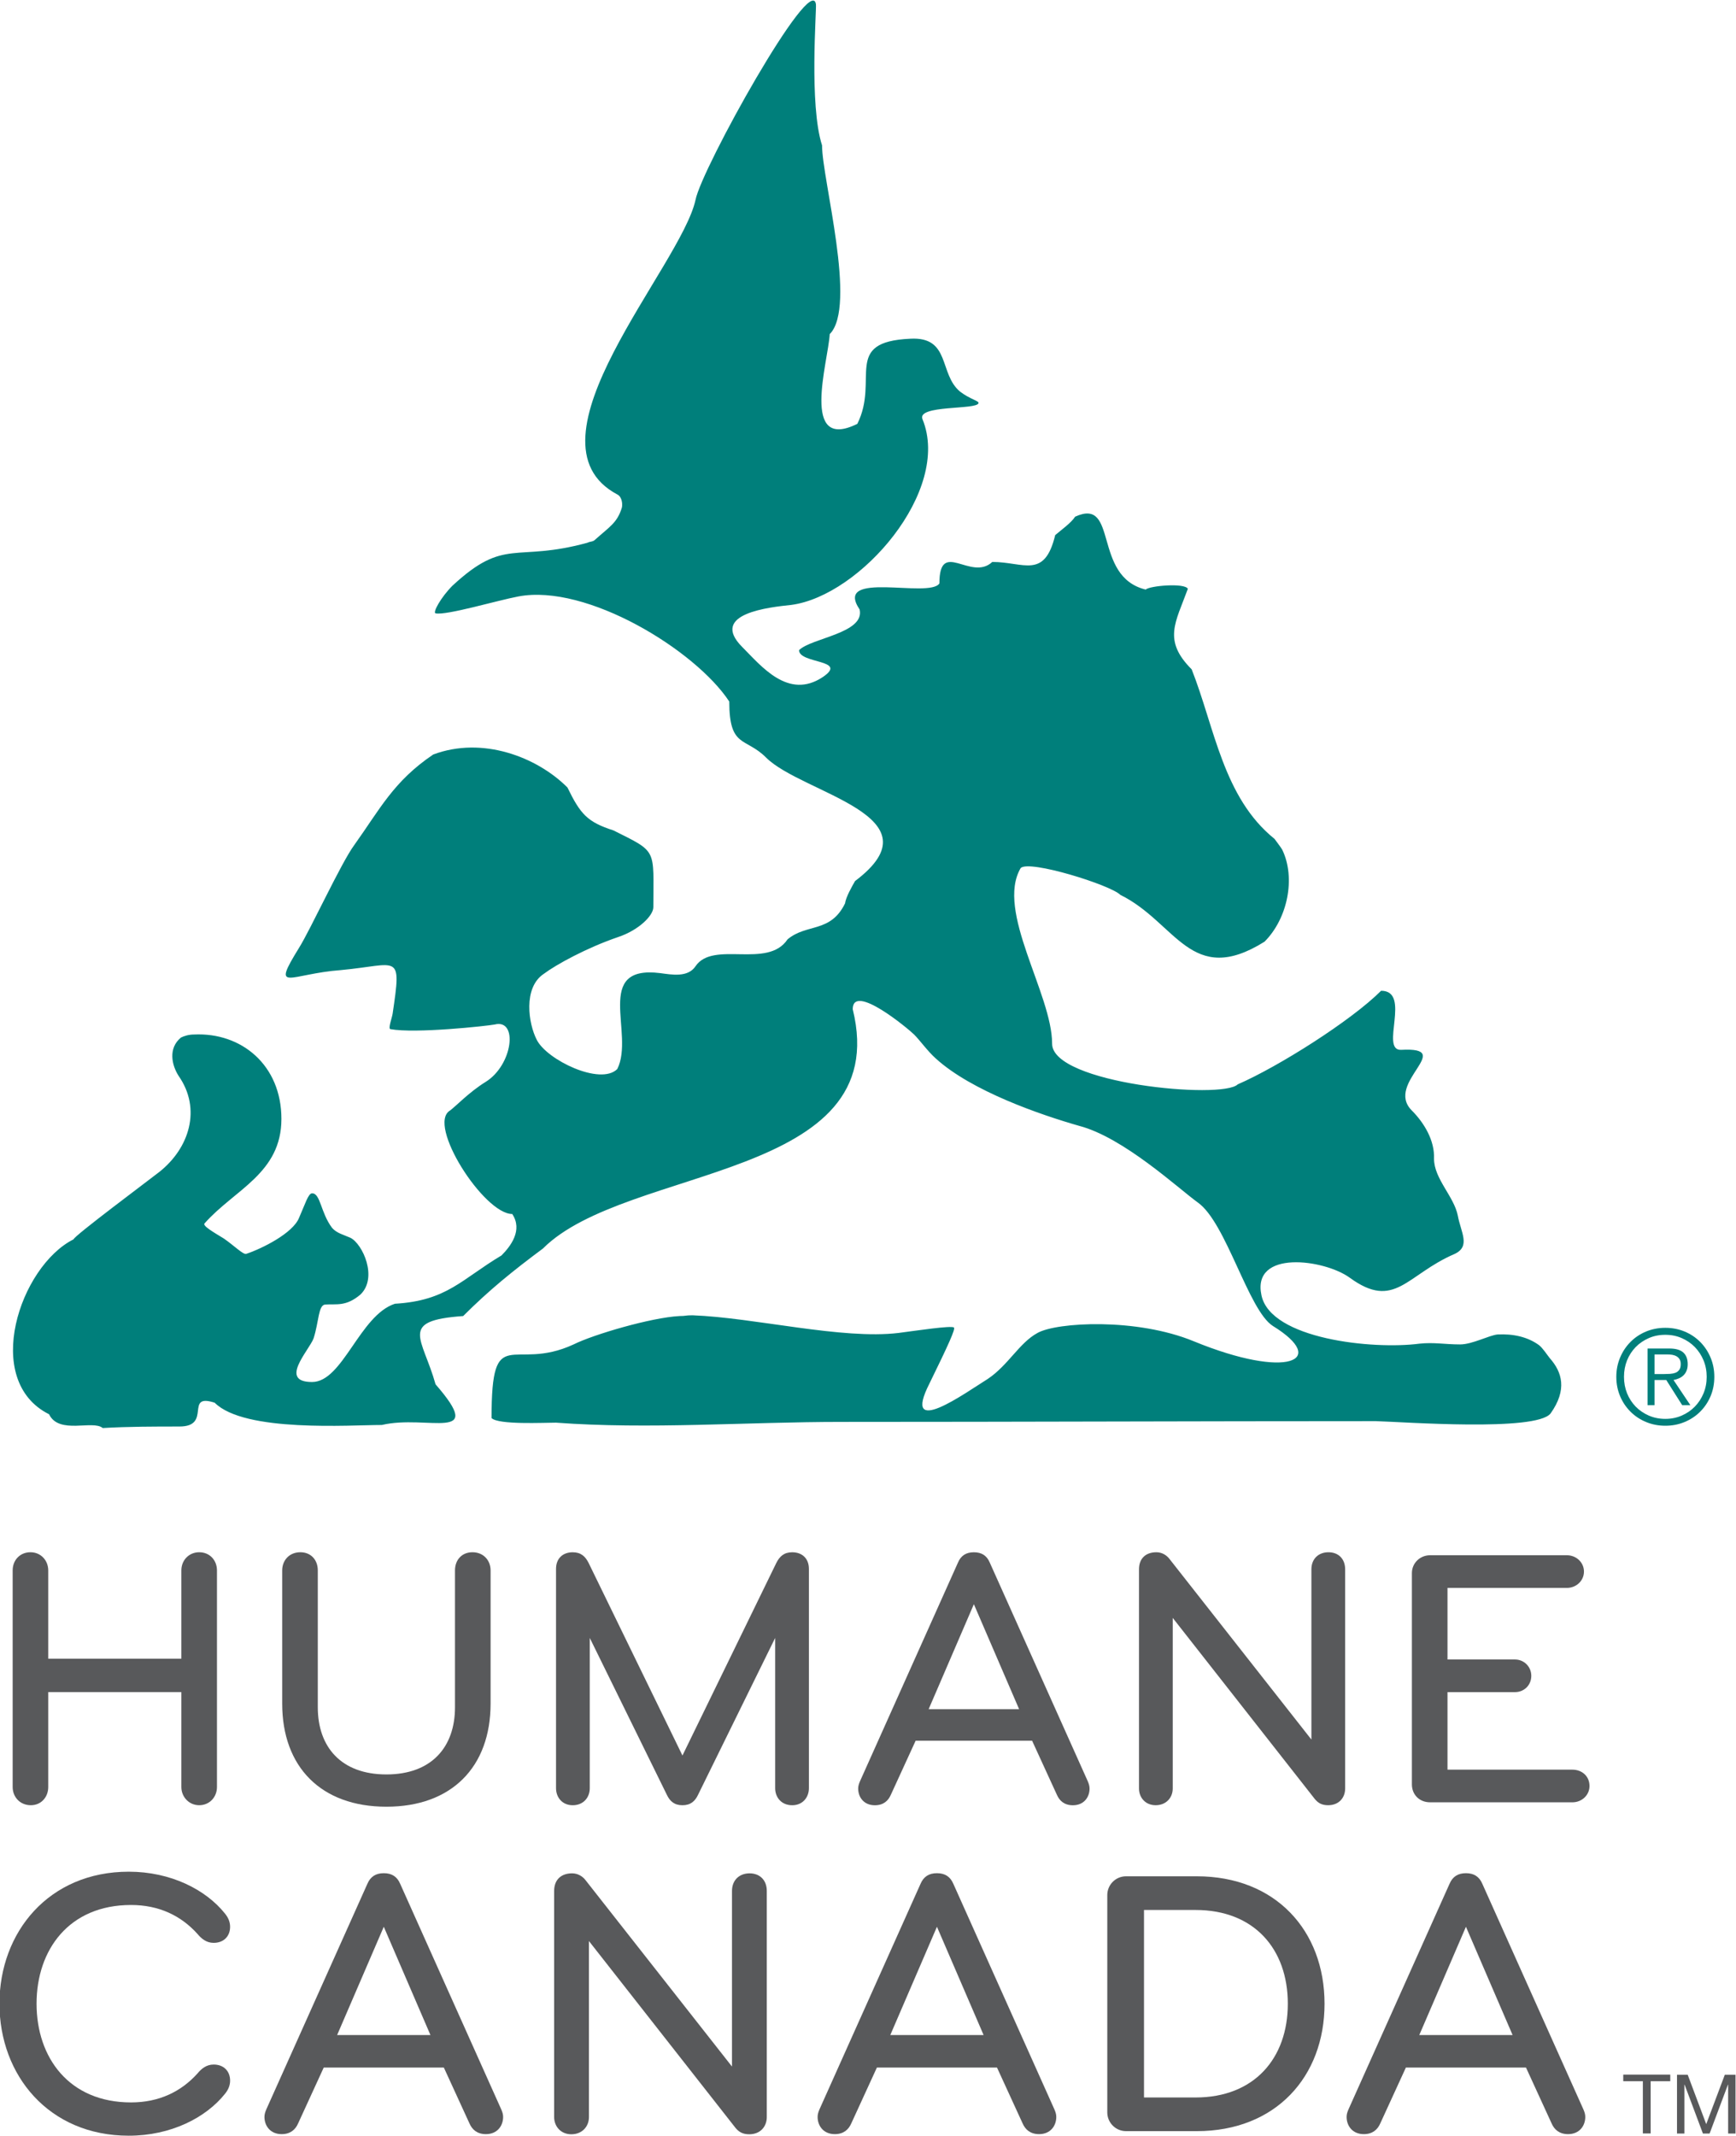 <?xml version="1.0" encoding="UTF-8"?> <svg xmlns="http://www.w3.org/2000/svg" height="350.714" viewBox="0 0 200 245.91" width="285.133"><g transform="matrix(2.578 0 0 -2.578 -1867.578 608.403)"><g fill="#007f7b"><path d="m729.02 172.22c-.446.377-1.953-.309-2.399.616-3.016 1.509-1.302 6.615 1.097 7.815 0 .136 3.358 2.638 3.838 3.015 1.336 1.062 1.885 2.81.856 4.284-.308.48-.479 1.234.103 1.714.138.068.343.136.583.136 2.125.103 3.907-1.37 3.907-3.769 0-2.434-2.091-3.153-3.427-4.661-.137-.103.411-.412.857-.686.445-.308.856-.719.993-.685.72.24 2.091.926 2.365 1.611.274.617.411 1.096.583 1.096.377 0 .377-.857.891-1.542.205-.239.513-.308.822-.445.548-.275 1.234-1.782.446-2.537-.651-.547-1.063-.41-1.577-.445-.308-.034-.274-.754-.514-1.508-.205-.548-1.577-1.953-.068-1.953 1.371 0 2.124 2.981 3.701 3.496 2.33.136 2.982 1.096 4.763 2.158.411.412.96 1.131.48 1.851-1.268 0-3.838 4.01-2.776 4.626.275.206.857.823 1.577 1.269 1.233.754 1.473 2.844.411 2.57-.377-.069-3.53-.411-4.661-.206-.102.034.069.48.103.685.411 2.777.275 2.194-2.296 1.954-2.33-.172-3.153-1.062-1.885.994.515.822 1.885 3.804 2.468 4.592 1.131 1.576 1.747 2.844 3.529 4.044 2.194.822 4.627-.103 5.997-1.474.583-1.199.892-1.542 2.057-1.918 1.988-.994 1.782-.789 1.782-3.428 0-.377-.651-1.028-1.576-1.336-1.405-.48-2.776-1.234-3.324-1.646-.926-.616-.686-2.227-.309-2.946.445-.892 2.844-2.057 3.598-1.303.789 1.577-1.097 4.661 1.92 4.284.514-.068 1.233-.206 1.576.308.789 1.165 3.221-.137 4.112 1.2.857.72 1.92.274 2.571 1.61.034.275.308.754.445.994 3.873 2.914-2.364 3.908-3.975 5.518-.925.925-1.645.411-1.645 2.502-1.508 2.296-6.374 5.277-9.425 4.695-.925-.172-3.221-.857-3.701-.754-.137.034.24.719.754 1.233 2.365 2.194 2.776 1.029 6.032 1.92.137.068.239.034.343.136.65.583.993.755 1.199 1.44.034.171 0 .48-.206.582-4.455 2.365 2.845 10.179 3.496 13.161.274 1.405 5.175 10.212 5.38 8.738.034-.274-.309-4.489.274-6.305 0-1.509 1.576-7.198.343-8.431-.068-1.234-1.337-5.278 1.233-4.009.994 1.987-.684 3.666 2.365 3.803 1.817.103 1.269-1.576 2.229-2.364.445-.343.855-.411.822-.514-.069-.309-2.776-.069-2.502-.72 1.302-3.187-2.776-7.882-5.86-8.293-.96-.103-3.701-.377-2.193-1.885.856-.857 2.056-2.365 3.598-1.337 1.165.789-1.063.583-1.063 1.2.549.548 2.948.754 2.708 1.816-1.199 1.782 3.119.479 3.564 1.165 0 2.022 1.405.069 2.364.96 1.405 0 2.331-.789 2.811 1.199.239.206.719.549.891.823 1.953.891.754-2.673 3.152-3.256.172.171 1.748.308 1.885.034-.548-1.507-1.13-2.296.171-3.598 1.029-2.604 1.405-5.723 3.702-7.574 0 0 .309-.411.343-.479.616-1.269.239-3.085-.789-4.113-3.289-2.056-3.941.857-6.443 2.091-.445.445-4.077 1.576-4.454 1.199-1.131-1.92 1.404-5.62 1.404-7.848 0-1.782 7.608-2.502 8.295-1.816 1.815.788 5.071 2.844 6.407 4.181 1.371 0-.069-2.674.892-2.639 2.501.137-.754-1.474.479-2.708.548-.548 1.028-1.336.994-2.158 0-.891.891-1.68 1.062-2.536.138-.755.583-1.371-.137-1.714-2.159-.925-2.673-2.536-4.694-1.062-1.131.821-4.387 1.267-3.942-.789.411-1.953 4.97-2.433 7.06-2.159.651.069 1.131-.034 1.816-.034.548 0 1.302.412 1.679.445.686.034 1.337-.103 1.851-.479.171-.138.343-.411.48-.582.548-.618.788-1.405.034-2.468-.65-.822-6.58-.377-7.814-.343-7.984 0-15.969-.034-23.886-.034-4.215 0-8.602-.342-12.748-.034-.548 0-2.571-.103-2.879.205 0 4.353.925 2.022 3.667 3.29.891.445 3.461 1.199 4.73 1.268.307 0 .239.034.582.034 2.776-.103 6.683-1.096 9.219-.788.788.102 2.364.342 2.466.24.07-.068-.239-.754-1.095-2.501-1.269-2.503 1.61-.412 2.604.204.925.618 1.405 1.611 2.228 2.057.857.48 4.42.685 6.99-.377 4.181-1.713 6.032-.857 3.53.685-1.096.686-2.09 4.627-3.358 5.518-.857.617-3.324 2.913-5.312 3.427-1.679.48-4.798 1.542-6.408 3.016-.378.342-.686.788-.96 1.062-.24.24-2.742 2.33-2.742 1.131 1.885-7.642-10.11-6.957-13.845-10.692-1.337-.994-2.399-1.851-3.564-3.016-2.913-.205-1.817-.959-1.234-3.05 2.297-2.639-.377-1.337-2.399-1.816-1.405 0-6.135-.343-7.471.994-1.37.445-.102-1.063-1.576-1.063-1.063 0-2.296 0-3.427-.068" fill-rule="evenodd"></path><path d="m799.06 174.64c.092.006.173.023.244.049.071.028.127.072.171.134.043.06.064.144.064.249 0 .091-.016.164-.05.218-.033.055-.078.099-.135.133-.057.033-.121.055-.191.068-.071.011-.146.017-.224.017h-.571v-.877h.412c.094 0 .187.003.28.009m-1.004-1.398v2.531h.972c.286 0 .495-.06.626-.179.132-.12.197-.294.197-.522 0-.11-.017-.206-.05-.287-.033-.083-.08-.153-.138-.209-.059-.057-.126-.103-.203-.136-.077-.034-.158-.058-.244-.074l.753-1.124h-.365l-.712 1.124h-.524v-1.124zm.056 2.996c-.225-.098-.421-.231-.586-.4s-.293-.367-.386-.594c-.091-.228-.137-.474-.137-.736 0-.263.046-.509.137-.736.093-.228.221-.426.386-.595s.361-.302.586-.4c.226-.098.471-.148.739-.148.263 0 .507.05.733.148.225.098.42.231.585.4s.294.367.389.595c.094.227.141.473.141.736 0 .262-.047.508-.141.736-.095.227-.224.425-.389.594s-.36.302-.585.4c-.226.099-.47.147-.733.147-.268 0-.513-.048-.739-.147m1.604.292c.267-.112.499-.268.695-.466s.35-.43.462-.697c.111-.267.167-.553.167-.859 0-.31-.056-.598-.167-.864-.112-.264-.266-.494-.462-.69-.196-.197-.428-.351-.695-.463s-.556-.168-.865-.168c-.31 0-.599.056-.865.168-.268.112-.499.266-.695.463-.197.196-.351.426-.462.69-.112.266-.169.554-.169.864 0 .306.057.592.169.859.111.267.265.499.462.697.196.198.427.354.695.466.266.111.555.167.865.167.309 0 .598-.056.865-.167"></path></g><g fill="#58595b"><path d="m733.33 155.37c-.448 0-.796.364-.796.812v4.242h-5.949v-4.242c0-.448-.314-.812-.778-.812-.481 0-.812.364-.812.812v9.677c0 .465.331.812.795.812s.795-.364.795-.812v-3.944h5.949v3.944c0 .465.348.812.796.812.48 0 .795-.364.795-.812v-9.677c0-.448-.331-.812-.795-.812"></path><path d="m737.04 159.91v5.949c0 .448.315.812.812.812.464 0 .779-.332.779-.812v-6.115c0-1.773 1.044-2.999 3.066-2.999 2.021 0 3.065 1.226 3.065 2.999v6.115c0 .48.315.812.779.812.497 0 .812-.364.812-.812v-5.949c0-2.833-1.74-4.607-4.656-4.607-2.917 0-4.657 1.774-4.657 4.607"></path><path d="m759.12 166.19c.149.298.348.48.712.48.432 0 .746-.264.746-.745v-9.793c0-.415-.281-.763-.746-.763-.48 0-.762.348-.762.763v6.711l-3.447-7.01c-.132-.281-.331-.464-.696-.464-.364 0-.563.183-.696.464l-3.446 7.01v-6.711c0-.415-.282-.763-.762-.763-.465 0-.746.348-.746.763v9.793c0 .481.314.745.746.745.364 0 .563-.182.712-.48l4.192-8.6z"></path><path d="m767.95 164.35-2.021-4.69h4.043zm5.088-7.905c.049-.116.082-.215.082-.331 0-.381-.248-.746-.745-.746-.381 0-.597.199-.713.464l-1.11 2.42h-5.204l-1.11-2.42c-.116-.265-.331-.464-.712-.464-.497 0-.746.365-.746.746 0 .116.033.215.083.331l4.375 9.761c.132.315.364.464.712.464s.58-.149.712-.464z"></path><path d="m783.78 155.37c-.282 0-.448.099-.597.281l-6.346 8.087v-7.622c0-.414-.299-.746-.763-.746s-.745.348-.745.746v9.793c0 .481.298.762.778.762.249 0 .464-.132.597-.315l6.33-8.053v7.606c0 .464.315.762.762.762.448 0 .746-.298.746-.762v-9.793c0-.398-.265-.746-.762-.746"></path><path d="m794.7 155.5h-6.363c-.481 0-.812.348-.812.796v9.445c0 .447.364.796.812.796h6.115c.414 0 .762-.315.762-.73 0-.414-.348-.729-.762-.729h-5.336v-3.198h3.015c.398 0 .729-.315.729-.729 0-.431-.331-.729-.729-.729h-3.015v-3.464h5.584c.414 0 .762-.281.762-.729 0-.414-.348-.729-.762-.729"></path><path d="m734.49 150.52c.137-.171.222-.359.222-.581 0-.428-.29-.718-.735-.718-.325 0-.547.188-.718.393-.735.821-1.726 1.299-2.974 1.299-2.769 0-4.222-2-4.222-4.41s1.453-4.41 4.222-4.41c1.248 0 2.239.479 2.974 1.299.171.206.393.393.718.393.445 0 .735-.29.735-.718 0-.222-.085-.41-.222-.581-.855-1.077-2.427-1.88-4.307-1.88-3.573 0-5.778 2.701-5.778 5.897s2.205 5.897 5.778 5.897c1.88 0 3.452-.804 4.307-1.88"></path><path d="m741.58 149.94-2.085-4.837h4.17zm5.247-8.154c.052-.119.086-.222.086-.341 0-.393-.256-.769-.769-.769-.394 0-.616.205-.735.478l-1.145 2.496h-5.368l-1.145-2.496c-.119-.273-.342-.478-.735-.478-.513 0-.769.376-.769.769 0 .119.034.222.085.341l4.513 10.068c.137.325.376.479.735.479s.598-.154.735-.479z"></path><path d="m757.91 140.67c-.29 0-.461.102-.616.29l-6.546 8.342v-7.863c0-.427-.308-.769-.786-.769-.479 0-.769.359-.769.769v10.102c0 .496.307.786.803.786.257 0 .479-.136.615-.324l6.53-8.308v7.846c0 .479.324.786.786.786.461 0 .769-.307.769-.786v-10.102c0-.41-.273-.769-.786-.769"></path><path d="m766.3 149.94-2.085-4.837h4.17zm5.247-8.154c.052-.119.086-.222.086-.341 0-.393-.256-.769-.769-.769-.393 0-.616.205-.735.478l-1.145 2.496h-5.368l-1.145-2.496c-.119-.273-.342-.478-.735-.478-.513 0-.769.376-.769.769 0 .119.034.222.085.341l4.513 10.068c.137.325.376.479.735.479s.598-.154.735-.479z"></path><path d="m777.86 150.69h-2.307v-8.376h2.307c2.615 0 4.12 1.744 4.12 4.188 0 2.445-1.505 4.188-4.12 4.188m.051-9.88h-3.162c-.461 0-.837.376-.837.838v9.709c0 .461.376.838.837.838h3.162c3.522 0 5.71-2.428 5.71-5.693s-2.188-5.692-5.71-5.692"></path><path d="m789.94 149.94-2.085-4.837h4.17zm5.247-8.154c.052-.119.086-.222.086-.341 0-.393-.256-.769-.769-.769-.393 0-.616.205-.735.478l-1.145 2.496h-5.368l-1.145-2.496c-.119-.273-.342-.478-.735-.478-.513 0-.769.376-.769.769 0 .119.034.222.086.341l4.512 10.068c.137.325.376.479.735.479s.598-.154.735-.479z"></path><path d="m796.97 143.04v.295h2.101v-.295h-.876v-2.333h-.349v2.333z"></path><path d="m799.85 143.33.828-2.208.831 2.208h.478v-2.627h-.33v2.185h-.008l-.82-2.185h-.299l-.819 2.185h-.009v-2.185h-.33v2.627z"></path></g></g></svg> 
